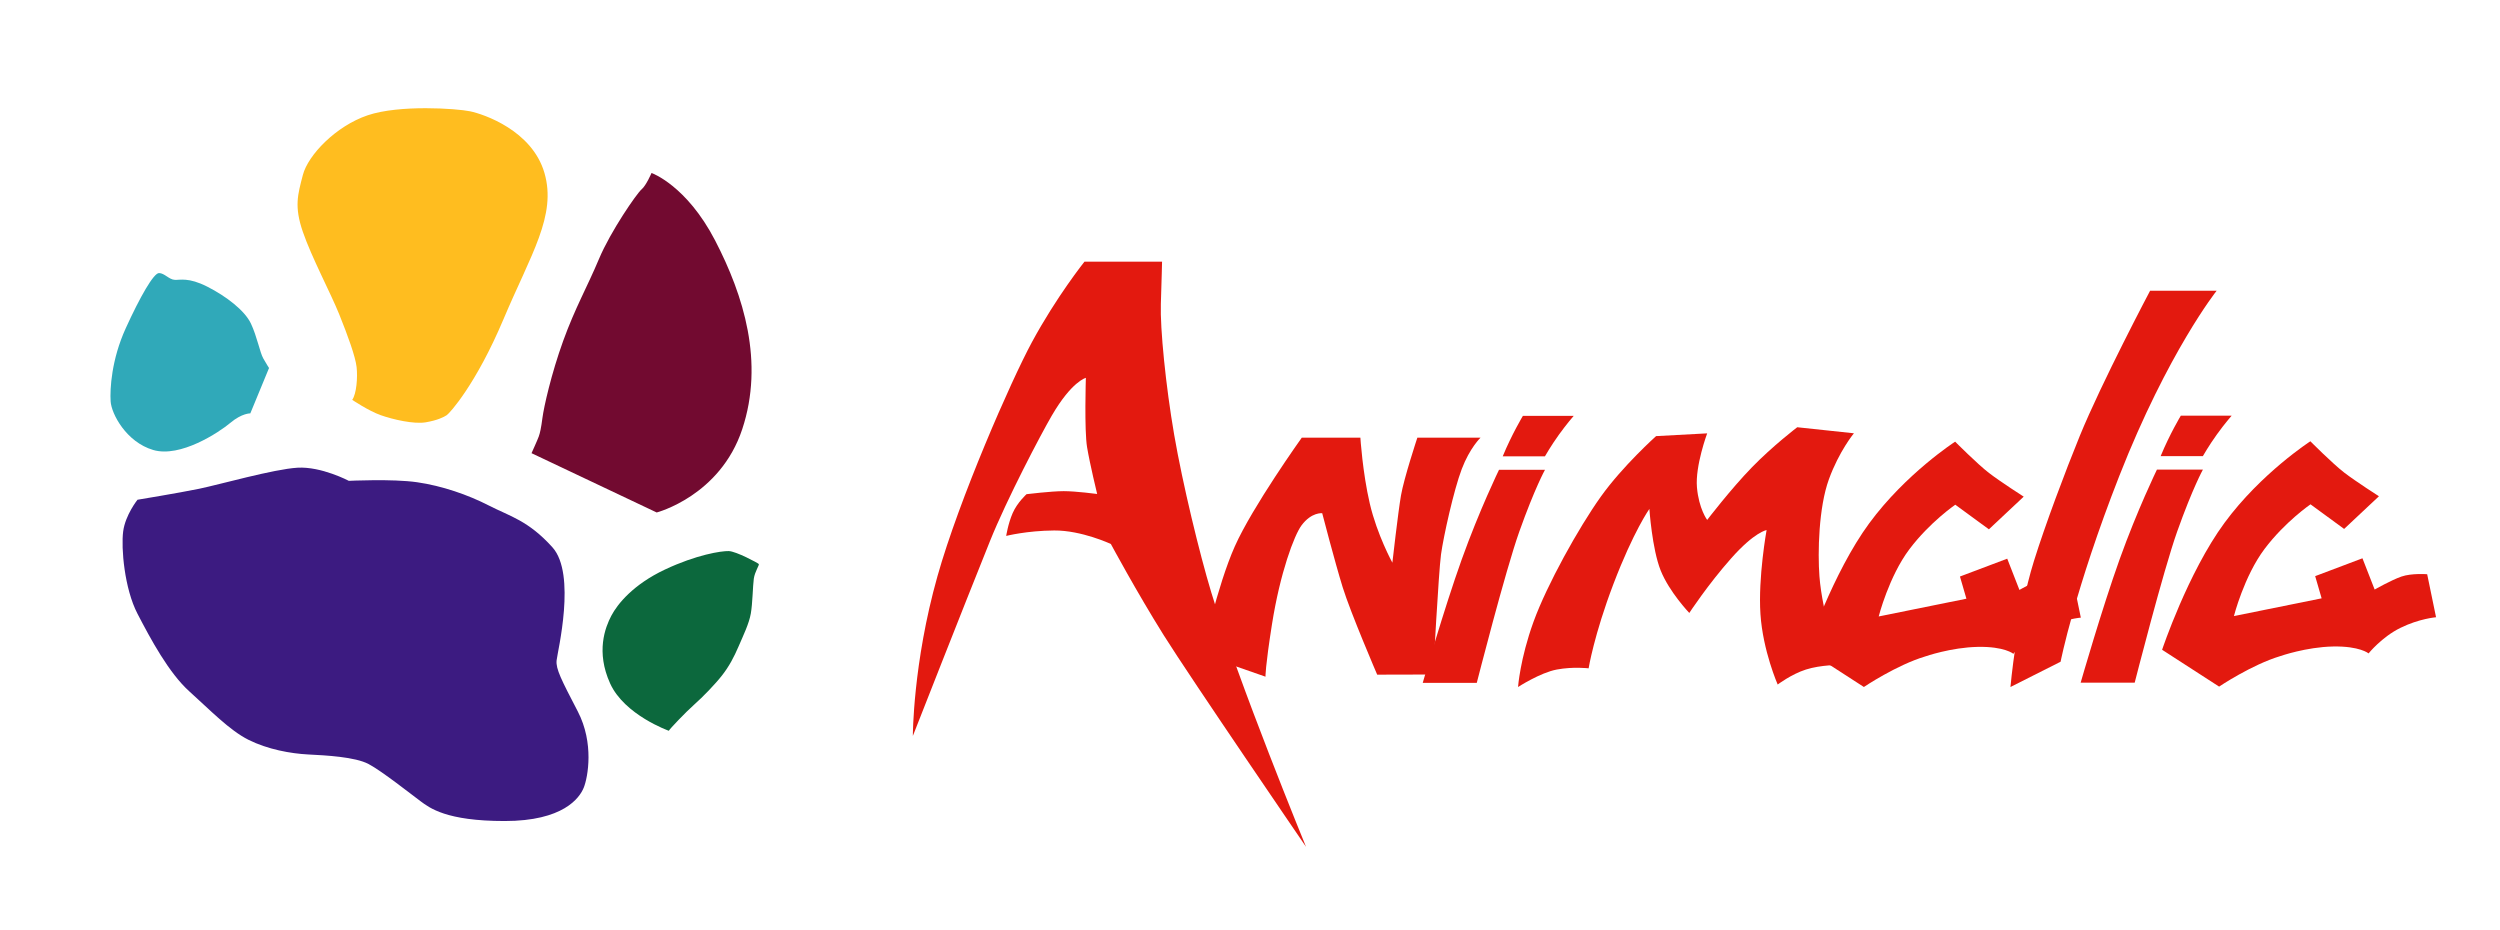 <?xml version="1.0" encoding="utf-8"?>
<!-- Generator: Adobe Illustrator 17.0.0, SVG Export Plug-In . SVG Version: 6.00 Build 0)  -->
<!DOCTYPE svg PUBLIC "-//W3C//DTD SVG 1.1//EN" "http://www.w3.org/Graphics/SVG/1.1/DTD/svg11.dtd">
<svg version="1.1" id="Capa_1" xmlns="http://www.w3.org/2000/svg" xmlns:xlink="http://www.w3.org/1999/xlink" x="0px" y="0px"
	 width="215px" height="80px" viewBox="0 0 215 80" enable-background="new 0 0 215 80" xml:space="preserve">
<g>
	<g>
		<path fill="#0C683D" d="M57.519,62.847c0,0-3.816-1.352-5.049-4.073s-0.428-4.809,0.103-5.819c0.531-1.01,1.883-2.687,4.604-3.97
			c2.721-1.284,4.86-1.609,5.494-1.592c0.633,0.017,2.516,1.027,2.584,1.112c0.068,0.086-0.342,0.65-0.428,1.266
			c-0.086,0.616-0.103,2.122-0.257,2.995c-0.154,0.873-0.633,1.848-1.044,2.807c-0.411,0.958-0.821,1.729-1.42,2.499
			c-0.599,0.77-1.66,1.865-2.396,2.516S57.588,62.693,57.519,62.847z"/>
		<path fill="#720A30" d="M45.711,38.973l10.765,5.1c0,0,5.459-1.42,7.359-7.171s0.128-11.475-2.336-16.224
			s-5.468-5.802-5.468-5.802s-0.459,1.078-0.858,1.412c-0.4,0.334-2.659,3.594-3.66,5.981c-1.001,2.387-2.054,4.21-3.081,7.051
			s-1.66,5.682-1.78,6.606c-0.12,0.924-0.214,1.318-0.317,1.609C46.233,37.826,45.711,38.973,45.711,38.973z"/>
		<path fill="#FFBD1F" d="M30.291,34.386c0,0,1.386,0.941,2.447,1.318c1.061,0.377,2.858,0.787,3.868,0.616
			c1.01-0.171,1.557-0.445,1.814-0.616c0.257-0.171,2.516-2.653,4.878-8.249s4.587-8.916,3.525-12.579s-5.237-5.066-6.401-5.305
			c-1.164-0.24-6.058-0.582-8.797,0.342s-5.134,3.423-5.579,5.134s-0.753,2.704,0,4.895c0.753,2.191,2.387,5.254,3.132,7.102
			c0.744,1.848,1.386,3.62,1.489,4.518S30.659,33.873,30.291,34.386z"/>
		<path fill="#30A9B9" d="M23.137,31.648l-1.609,3.902c0,0-0.719-0.023-1.711,0.81c-0.993,0.833-4.313,3.023-6.64,2.339
			s-3.594-3.115-3.662-4.176c-0.068-1.061,0.068-3.594,1.301-6.298s2.396-4.741,2.858-4.741c0.462,0,0.856,0.548,1.335,0.582
			c0.479,0.034,1.181-0.24,2.807,0.582s3.235,2.054,3.765,3.183c0.531,1.13,0.77,2.482,1.061,2.995S23.137,31.648,23.137,31.648z"/>
		<path fill="#3C1B81" d="M11.825,42.978c0,0-1.044,1.301-1.232,2.721c-0.188,1.42,0.103,4.912,1.232,7.085
			c1.13,2.173,2.695,5.091,4.467,6.683c1.771,1.592,3.44,3.337,5.083,4.159c1.643,0.821,3.62,1.181,5.134,1.258
			c1.515,0.077,4.022,0.205,5.186,0.821c1.164,0.616,3.684,2.618,4.467,3.196c0.783,0.578,2.208,1.707,7.239,1.707
			s6.443-1.977,6.803-2.875c0.359-0.898,0.898-3.825-0.513-6.546c-1.412-2.721-1.9-3.654-1.823-4.394
			c0.077-0.74,1.72-7.415-0.359-9.725s-3.671-2.67-5.468-3.594c-1.797-0.924-4.03-1.694-6.17-2.002
			c-2.139-0.308-5.87-0.12-5.87-0.12s-2.368-1.249-4.41-1.13s-6.731,1.455-8.477,1.814S11.825,42.978,11.825,42.978z"/>
	</g>
	<g>
		<path fill="#E3190F" d="M93.263,22.505c0,0-2.41,3.017-4.526,6.936c-1.802,3.339-6.236,13.451-8.116,20.116
			c-2.116,7.503-2.116,13.734-2.116,13.734s4.393-11.196,6.628-16.745c1.475-3.663,4.366-9.16,5.314-10.791
			c1.723-2.967,2.937-3.261,2.937-3.261s-0.139,4.509,0.104,5.965s0.867,4.023,0.867,4.023s-1.821-0.243-2.879-0.243
			s-3.191,0.26-3.191,0.26s-0.798,0.711-1.197,1.63s-0.555,1.96-0.555,1.96s1.769-0.451,4.127-0.468
			c2.358-0.017,4.873,1.162,4.873,1.162s2.22,4.127,4.543,7.838c2.324,3.711,12.243,18.208,12.243,18.208s-5.827-14.197-8.15-21.884
			c-1.008-3.334-2.462-9.329-3.191-13.561s-1.214-9.156-1.145-11.237c0.069-2.081,0.104-3.642,0.104-3.642H93.263z"/>
		<path fill="#E3190F" d="M121.893,37.638h5.434c0,0-0.925,0.879-1.618,2.705c-0.694,1.827-1.572,5.815-1.78,7.324
			c-0.208,1.509-0.682,10.341-0.682,10.341l-4.809,0.012c0,0-2.301-5.353-2.971-7.526c-0.671-2.173-1.757-6.358-1.757-6.358
			s-0.919-0.11-1.777,1.043c-0.631,0.847-1.841,4.062-2.546,8.529c-0.583,3.695-0.555,4.486-0.555,4.486l-5.434-1.896
			c0,0,1.272-5.896,2.798-9.318c1.526-3.422,5.757-9.341,5.757-9.341h5.04c0,0,0.185,2.983,0.809,5.665
			c0.624,2.682,1.942,5.087,1.942,5.087s0.486-4.301,0.74-5.78C120.737,41.13,121.893,37.638,121.893,37.638z"/>
		<path fill="#E3190F" d="M129.234,39.245h3.63c0,0,0.52-0.913,1.202-1.861c0.682-0.948,1.272-1.618,1.272-1.618h-4.37
			C130.968,35.766,130.009,37.361,129.234,39.245z"/>
		<path fill="#E3190F" d="M128.916,40.401h3.954c0,0-0.873,1.561-2.214,5.329c-1.196,3.362-3.653,12.994-3.653,12.994h-4.647
			c0,0,1.827-6.358,3.353-10.613C127.234,43.858,128.916,40.401,128.916,40.401z"/>
		<path fill="#E3190F" d="M185.815,39.229h3.63c0,0,0.52-0.913,1.202-1.861s1.272-1.618,1.272-1.618h-4.37
			C187.549,35.749,186.589,37.344,185.815,39.229z"/>
		<path fill="#E3190F" d="M185.497,40.385h3.954c0,0-0.873,1.561-2.214,5.329c-1.196,3.362-3.653,12.994-3.653,12.994h-4.647
			c0,0,1.827-6.358,3.353-10.613C183.815,43.841,185.497,40.385,185.497,40.385z"/>
		<path fill="#E3190F" d="M136.621,57.477c0,0-1.318-0.162-2.74,0.104s-3.329,1.503-3.329,1.503s0.173-2.416,1.329-5.607
			c1.156-3.191,3.884-8.092,5.78-10.751c1.896-2.659,4.763-5.22,4.763-5.22l4.393-0.237c0,0-1.04,2.798-0.879,4.647
			c0.162,1.85,0.879,2.798,0.879,2.798s2.04-2.665,3.844-4.52s3.902-3.451,3.902-3.451l4.873,0.52c0,0-1.266,1.526-2.15,3.954
			s-0.969,6.288-0.815,8.341c0.243,3.243,1.734,7.63,1.734,7.63s-1.593-0.024-2.902,0.394c-1.249,0.399-2.422,1.288-2.422,1.288
			s-1.275-2.906-1.483-6.062c-0.208-3.156,0.529-7.221,0.529-7.221s-1.017,0.145-3.029,2.41s-3.618,4.717-3.618,4.717
			s-1.723-1.803-2.462-3.653c-0.74-1.85-0.971-5.295-0.971-5.295s-1.364,1.919-3.098,6.474
			C137.085,54.61,136.621,57.477,136.621,57.477z"/>
		<path fill="#E3190F" d="M209.5,53.083l-0.763-3.699c0,0-1.335-0.104-2.211,0.199c-0.876,0.303-2.306,1.118-2.306,1.118
			l-1.049-2.688l-4.066,1.535l0.555,1.908l-7.543,1.526c0,0,0.876-3.436,2.633-5.772c1.757-2.335,3.954-3.838,3.954-3.838
			l2.89,2.116l2.994-2.809c0,0-1.988-1.272-2.983-2.035s-2.913-2.694-2.913-2.694s-4.243,2.74-7.387,7.017
			c-3.145,4.277-5.364,10.913-5.364,10.913l4.902,3.168c0,0,2.804-1.888,5.278-2.628c0,0,2.215-0.775,4.515-0.821
			c2.301-0.046,3.062,0.594,3.062,0.594s1.121-1.399,2.74-2.197S209.5,53.083,209.5,53.083z"/>
		<path fill="#E3190F" d="M178.951,53.116l-0.763-3.699c0,0-1.335-0.104-2.211,0.199c-0.876,0.303-2.306,1.118-2.306,1.118
			l-1.049-2.688l-4.066,1.535l0.555,1.908l-7.543,1.526c0,0,0.876-3.436,2.633-5.772c1.757-2.335,3.954-3.838,3.954-3.838
			l2.89,2.116l2.994-2.809c0,0-1.988-1.272-2.983-2.035s-2.913-2.694-2.913-2.694s-4.243,2.74-7.387,7.017
			c-3.145,4.277-5.364,10.913-5.364,10.913l4.902,3.168c0,0,2.804-1.888,5.278-2.628c0,0,2.215-0.775,4.515-0.821
			c2.301-0.046,3.062,0.594,3.062,0.594s1.121-1.399,2.74-2.197S178.951,53.116,178.951,53.116z"/>
		<path fill="#E3190F" d="M172.899,59.083c0,0,0.532-6.058,2.023-10.844c0.959-3.078,2.689-7.69,3.94-10.752
			c1.886-4.612,6.048-12.485,6.048-12.485h5.723c0,0-4.188,5.268-8.38,15.947c-3.81,9.705-5.042,15.96-5.042,15.96L172.899,59.083z"
			/>
	</g>
</g>
</svg>
